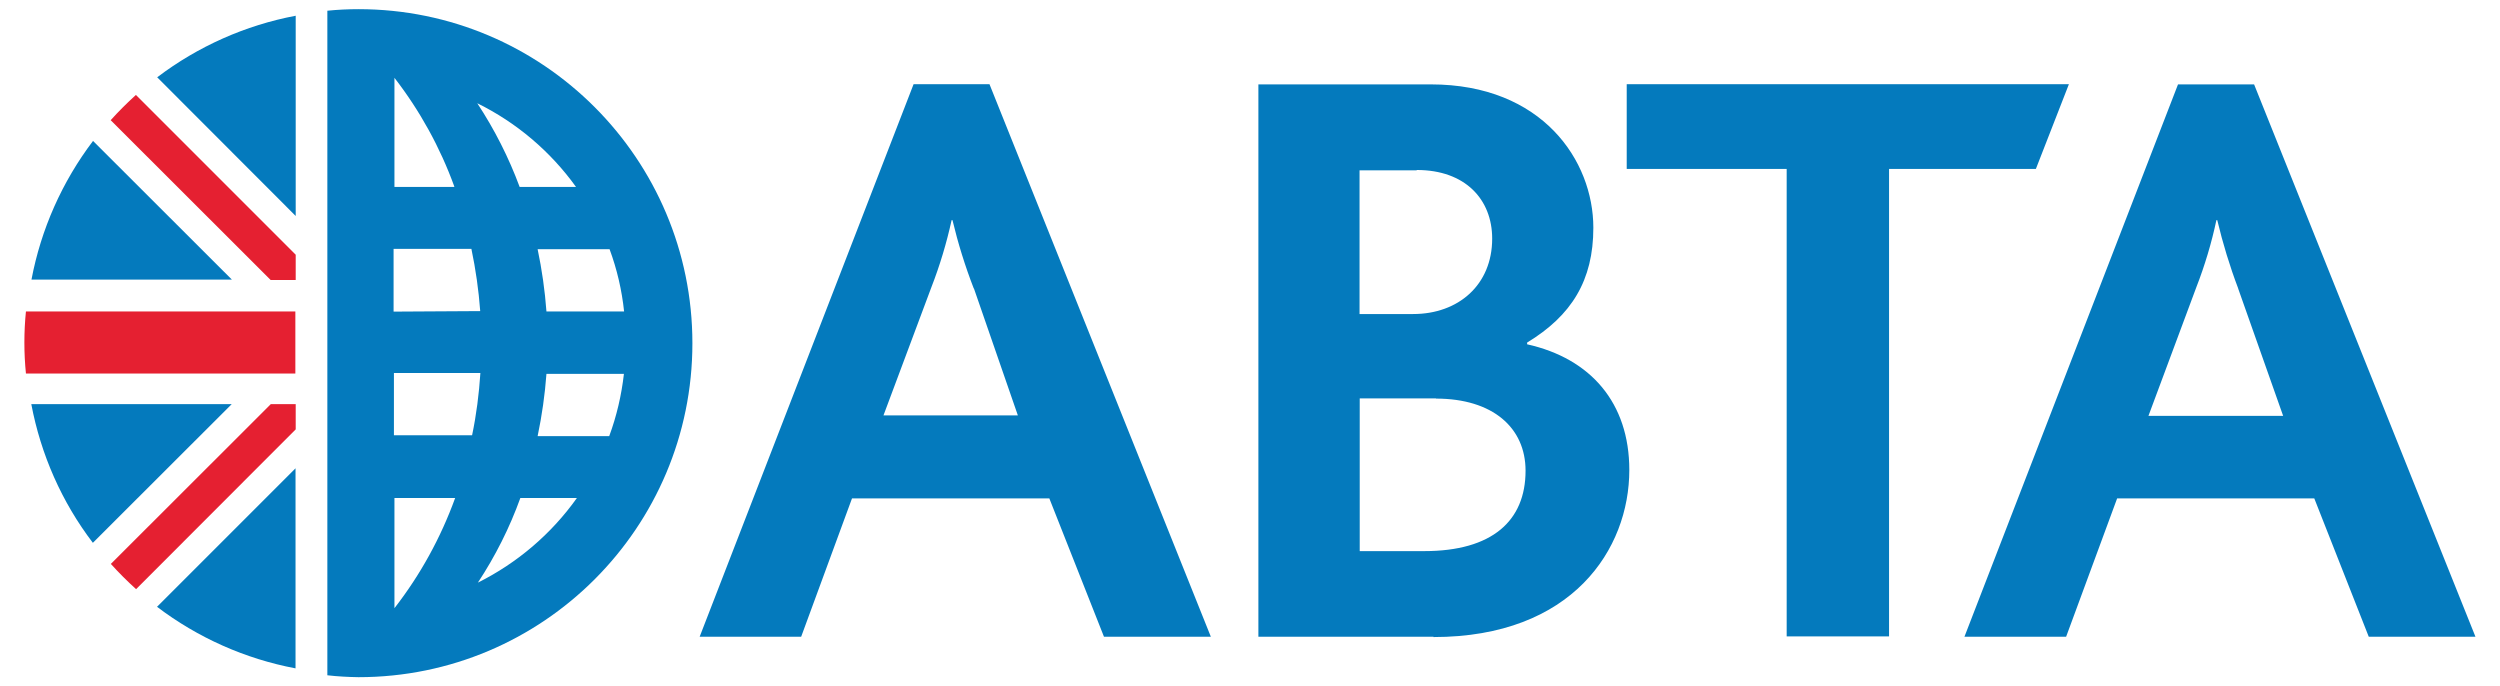 <?xml version="1.0" encoding="UTF-8"?>
<svg id="Layer_1" xmlns="http://www.w3.org/2000/svg" viewBox="0 0 144.57 39.69">
  <defs>
    <style>
      .cls-1 {
        fill: #e52031;
      }

      .cls-2 {
        fill: #047abd;
      }
    </style>
  </defs>
  <path class="cls-2" d="M20.73.53c-.61,0-1.21.03-1.8.09v38.43c.6.07,1.2.1,1.8.11,10.67,0,19.31-8.65,19.31-19.31S31.4.53,20.73.53M27.78,21.57c-.08,1.21-.23,2.41-.48,3.6h-4.52v-3.6h5ZM22.76,18.01v-3.62h4.5c.25,1.19.42,2.39.51,3.6l-5.01.03ZM31.55,21.62h4.53c-.14,1.23-.42,2.44-.85,3.6h-4.14c.25-1.19.42-2.39.51-3.6M31.6,18.01c-.09-1.21-.26-2.41-.51-3.6h4.16c.43,1.16.71,2.37.84,3.6h-4.49ZM33.31,10.81h-3.26c-.63-1.7-1.45-3.32-2.45-4.84,2.27,1.12,4.23,2.78,5.71,4.84M26.27,10.81h-3.46v-6.31c1.47,1.9,2.64,4.02,3.46,6.28M22.81,35.18v-6.38h3.51c-.83,2.29-2.01,4.44-3.51,6.37h0ZM27.63,33.7c1.01-1.53,1.84-3.18,2.46-4.9h3.27c-1.48,2.08-3.45,3.76-5.74,4.9M82.9,36.82h-10.13V4.88h9.97c6.45,0,9.4,4.41,9.4,8.29,0,3.05-1.26,5.08-3.83,6.64v.1c3.68.82,5.91,3.39,5.91,7.27,0,4.57-3.29,9.66-11.33,9.66M81.92,9.85h-3.3v8.31h3.1c2.62,0,4.57-1.69,4.57-4.36,0-2.27-1.56-3.97-4.36-3.97M83.04,23.04h-4.41v8.83h3.73c3.93,0,5.86-1.75,5.86-4.65,0-2.48-1.89-4.17-5.18-4.17M117.74,9.77h-8.5v27.03h-5.92V9.77h-9.25v-4.9h25.57l-1.91,4.9ZM63.84,36.82l-3.16-8h-11.41l-2.94,8h-5.87l12.37-31.95h4.39l12.8,31.95h-6.19ZM56.31,16.68c-.5-1.29-.91-2.61-1.23-3.95h-.05c-.29,1.32-.68,2.62-1.17,3.88l-2.77,7.41h7.77l-2.54-7.34ZM136.98,36.82l-3.15-8h-11.4l-2.95,8h-5.88l12.35-31.94h4.4l12.8,31.94h-6.16ZM129.43,16.68c-.49-1.29-.89-2.61-1.21-3.95h-.05c-.28,1.32-.67,2.62-1.16,3.88l-2.77,7.44h7.79l-2.6-7.36Z"/>
  <path class="cls-1" d="M17.1,16.19v-1.46L7.86,5.49c-.51.46-1,.95-1.46,1.46l9.25,9.24h1.45ZM17.1,23.37v1.46l-9.23,9.24c-.51-.46-1-.95-1.46-1.46l9.25-9.24h1.45ZM17.1,18.01H1.5c-.06.59-.09,1.19-.09,1.8s.03,1.2.09,1.79h15.58v-3.59Z"/>
  <path class="cls-2" d="M5.38,8.15c-1.79,2.36-3.01,5.11-3.56,8.02h11.59L5.38,8.15Z"/>
  <path class="cls-2" d="M17.1,12.49V.91c-2.91.55-5.65,1.77-8.01,3.56l8.01,8.02Z"/>
  <path class="cls-2" d="M9.08,35.09c2.36,1.79,5.1,3.01,8.01,3.56v-11.57l-8.01,8.01Z"/>
  <path class="cls-2" d="M13.4,23.37H1.81c.55,2.91,1.76,5.66,3.56,8.02l8.03-8.02Z"/>
</svg>